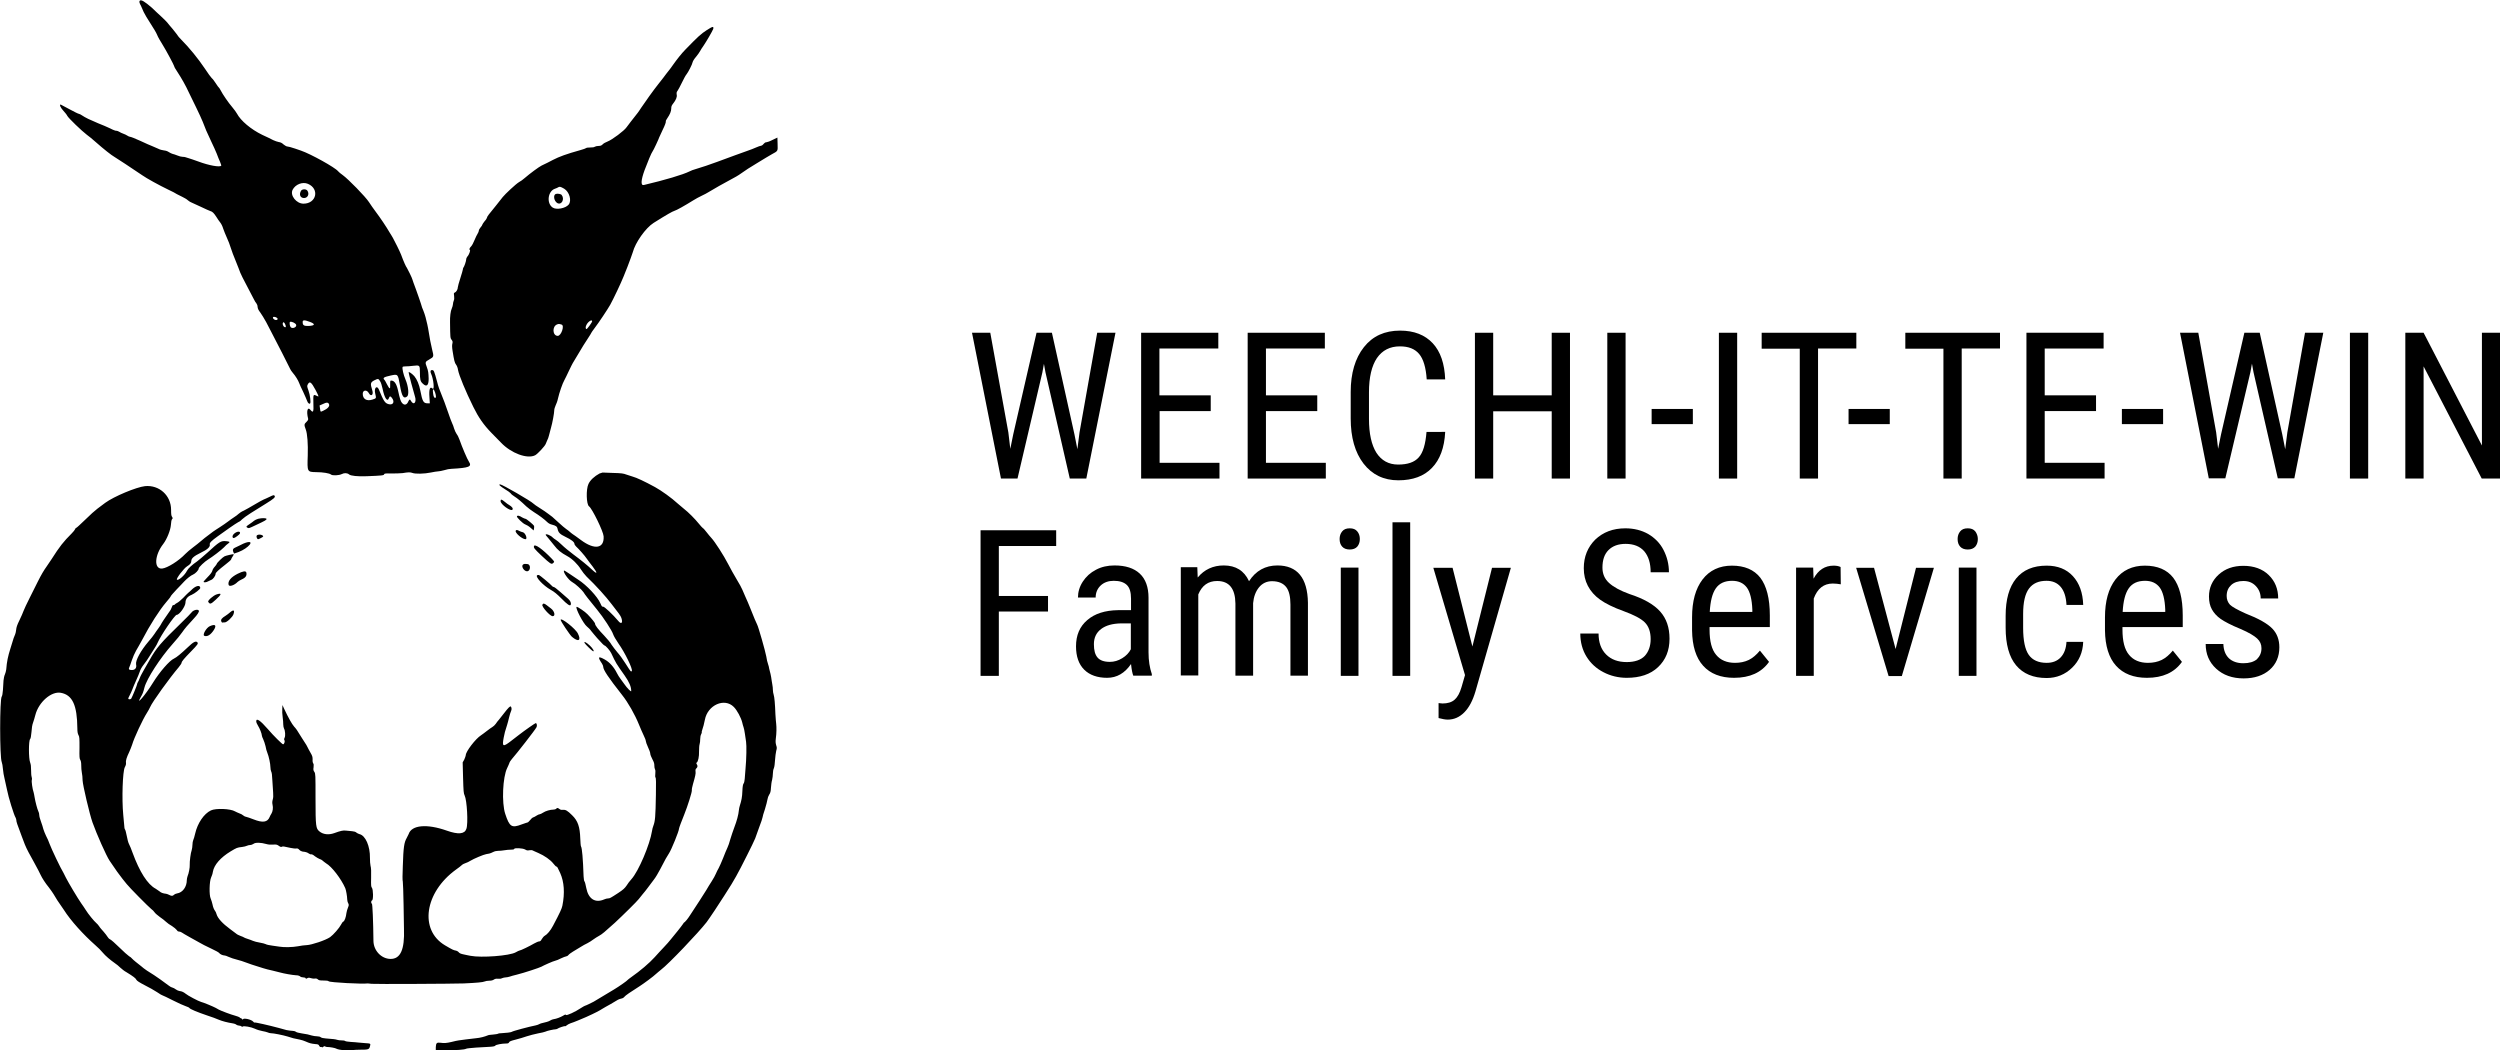 <?xml version="1.0" encoding="utf-8"?>
<!-- Generator: Adobe Illustrator 23.0.1, SVG Export Plug-In . SVG Version: 6.00 Build 0)  -->
<svg version="1.1" id="svg" xmlns="http://www.w3.org/2000/svg" xmlns:xlink="http://www.w3.org/1999/xlink" x="0px" y="0px"
	 width="238px" height="100px" viewBox="0 0 1286 540" enable-background="new 0 0 1286 540" xml:space="preserve">
<path id="path0" fill-rule="evenodd" clip-rule="evenodd" d="M71.9,0.2c-0.4,0.4-0.2,1.2,0.6,2.6C72.9,3.6,73.5,5,73.9,6
	c0.4,0.9,2,3.6,3.5,5.9c1.5,2.3,3,4.8,3.3,5.6s0.9,1.9,1.3,2.6c0.4,0.7,1.2,2,1.8,3c1.8,2.9,5.7,10.2,5.8,10.8c0,0.3,0.8,1.7,1.7,3
	c2.1,3.2,4.3,7.1,5.8,10.4c0.7,1.5,2.4,5,3.8,7.8c1.4,2.8,2.9,6.2,3.4,7.4c1.1,3,2.2,5.6,4.4,10.2c1,2.1,2.3,4.9,2.8,6.2
	c0.5,1.3,1.2,3.2,1.7,4.2c0.4,1,0.7,1.9,0.6,2c-0.8,0.8-6.2-0.1-11.8-2.2c-2.1-0.8-4.4-1.5-5-1.7c-0.6-0.2-1.4-0.4-1.6-0.5
	c-0.2-0.1-0.9-0.2-1.5-0.2c-0.6,0-1.8-0.3-2.7-0.7c-0.9-0.4-2-0.7-2.4-0.8c-0.4-0.1-1.3-0.5-1.9-0.9c-0.7-0.5-1.6-0.8-2.6-0.9
	c-0.8-0.1-2.1-0.4-3-0.9c-0.8-0.4-2.2-1-3-1.3c-0.8-0.3-3.6-1.5-6.1-2.7c-2.6-1.2-4.9-2.1-5.3-2.1c-0.3,0-1-0.3-1.4-0.6
	c-0.5-0.3-1.4-0.8-2.1-1c-0.7-0.2-1.6-0.7-2.1-1c-0.5-0.3-1.1-0.5-1.4-0.5c-0.3,0.1-1.7-0.4-3.2-1.2c-1.5-0.7-2.8-1.3-2.9-1.3
	c-0.2,0-5.8-2.4-8.4-3.6c-1.2-0.6-2.7-1.4-3.2-1.8c-0.6-0.4-1.3-0.8-1.6-0.8c-0.3,0-2.5-1.1-4.9-2.4c-2.4-1.3-4.4-2.4-4.5-2.4
	c-0.8,0,0,1.7,1.4,3.2c0.9,1,1.8,2.1,2,2.6c0.6,1.2,7.6,7.9,10,9.7c1.1,0.8,3.1,2.4,4.4,3.6c4.4,3.9,8.5,7.1,9.8,7.8
	c1.2,0.7,8.8,5.7,14.4,9.5c2.1,1.5,8.6,5.1,13.4,7.4c1.9,0.9,3.9,1.9,4.4,2.3c0.6,0.3,1.8,0.9,2.8,1.4c1,0.5,2.3,1.2,2.9,1.8
	c0.6,0.5,1.4,1,1.8,1.1c0.3,0.1,2.5,1.1,4.8,2.2c2.3,1.1,4.5,2.1,4.9,2.2c1.1,0.3,1.8,1,3.1,3c0.6,1,1.5,2.3,2,2.9
	c0.5,0.6,1.2,2,1.5,3.1c0.4,1.1,1.2,3.2,1.9,4.7c0.7,1.5,1.6,3.8,2,5.2s1.6,4.5,2.6,6.9c1,2.4,2,5.1,2.3,5.9
	c0.3,0.8,1.7,3.6,3.2,6.4c1.4,2.7,3,5.8,3.6,6.9c0.5,1.1,1.2,2.2,1.5,2.5c0.3,0.4,0.6,1.1,0.6,1.8c0.1,0.9,0.4,1.6,1.4,2.9
	c0.7,1,2.1,3.2,3,4.9c0.9,1.7,2.1,4,2.6,5c2.2,4.2,9.6,18.6,9.8,19.2c0.1,0.3,0.7,1.2,1.3,1.9c1.4,1.6,2.8,3.9,3.3,5.3
	c0.2,0.6,1.1,2.6,2.1,4.6c0.9,2,1.8,4,2,4.6c0.3,1,1.1,1.7,1.5,1.3c0.5-0.5,0-4.4-0.8-6.6c-0.8-2.2-0.8-2.4-0.4-3.2
	c1-1.9,1.8-1.3,4,2.8c1.9,3.7,1.9,3.7,0.5,3c-1.7-0.8-1.7-0.7-1.6,3.9c0.2,4.5-0.1,5.1-1.5,3.4c-1.5-1.9-2.2,0.7-1.2,4.5
	c0.1,0.5-0.1,0.9-0.9,1.7c-1.2,1.1-1.2,1.5-0.3,3.9c0.8,2.1,1.2,7.5,1,13.4c-0.3,8.4-0.3,8.4,4.3,8.5c3.6,0,6.9,0.6,7.6,1.2
	c0.8,0.7,4.2,0.5,5.6-0.2c1.3-0.7,2.9-0.6,3.8,0.2c0.8,0.7,4.4,1.1,9,0.9c7.8-0.3,8.9-0.4,9-1c0.1-0.4,0.6-0.5,3.9-0.4
	c2.1,0,4.6-0.1,5.6-0.2c2.9-0.5,4-0.5,5-0.1c1.5,0.6,6.2,0.5,9.5-0.2c1.5-0.3,3.2-0.6,3.8-0.6c0.6,0,2-0.3,3.1-0.6
	c1.2-0.4,2.8-0.7,3.7-0.7c9.1-0.5,10.7-1.1,9-3.7c-0.8-1.1-3.6-7.7-4.8-11.2c-0.4-1.1-1-2.4-1.5-3c-0.4-0.6-1-1.8-1.3-2.8
	c-0.3-1-0.7-2.2-1-2.7s-1.3-3.3-2.3-6.2c-1-2.9-2.4-6.8-3.2-8.6c-0.8-1.8-1.8-4.6-2.2-6.4c-1.6-5.9-1.7-6.2-2.7-6.2
	c-0.8,0-1,0.8-0.4,2c1.2,2.6,1.8,8.6,0.7,7.5c-1.3-1.3-1.9,0.3-1.6,4.4l0.2,3.2h-1.1c-2.2,0-2.7-0.9-3.8-6.6
	c-0.6-3.1-1.7-5.7-3.1-7.4c-1.2-1.3-2.9-2.5-2.9-1.9c0,0.6,2.6,10.4,3.2,12.2c1.1,3.2-0.6,5.1-2.1,2.3c-0.4-0.8-0.7-0.7-1.2,0.3
	c-0.8,2-2.1,2.3-3.3,0.9c-0.7-0.8-1.1-2-2.1-6.6c-0.8-3.4-1.9-4.9-3.5-4.9c-0.5,0-0.5,0.1-0.5,2.4c0.1,2.2-0.3,2.1-1.6-0.4
	c-0.6-1.2-1.2-2.3-1.4-2.4c-0.9-1-0.3-1.4,3.3-2.2c3.7-0.8,3.7-0.8,4.7,4.9c1,5.9,1.9,7.3,3.7,5.9c1.1-0.8,0.7-5.2-0.8-8.7
	c-1.1-2.6-1.8-5.7-1.5-6.5c0.1-0.2,0.7-0.3,1.5-0.3c0.8,0,2.6-0.1,4-0.3c3.3-0.4,3.4-0.3,3.4,3.3c0,3.7,0.2,4.7,1.4,5.8
	c2,2,3.1,1.1,3.1-2.4c-0.1-3.1-0.2-4-0.9-5.9c-1-2.7-1-2.8,1.3-4.1c2.3-1.3,2.3-1.4,1.4-5c-0.6-2.5-1.4-6.4-1.8-9.3
	c-0.1-1-0.5-2.6-0.7-3.7c-0.3-1.1-0.7-2.7-0.9-3.7c-0.2-1-0.8-2.4-1.1-3.3c-0.4-0.8-1-2.5-1.3-3.7c-0.4-1.2-1.5-4.5-2.5-7.2
	c-1-2.7-1.9-5.1-1.9-5.3c0-0.4-2.4-5.3-2.8-5.9c-0.4-0.4-1.6-3-3-6.8c-0.7-1.8-3.3-7-4.2-8.6c-0.3-0.6-1.1-1.8-1.7-2.8
	c-1.6-2.8-4.9-7.7-7.1-10.6c-1.1-1.5-2.7-3.7-3.5-5c-1.8-2.8-10.7-11.9-13.5-13.9c-1-0.7-2.1-1.6-2.4-2c-1.5-1.9-14.1-8.9-19.1-10.6
	c-1.1-0.4-2.4-0.8-2.9-1c-1.6-0.6-4-1.2-4.5-1.2c-0.2,0-0.9-0.5-1.6-1c-0.7-0.7-1.5-1.1-2.4-1.2c-0.7-0.1-2-0.6-2.9-1
	c-0.9-0.5-3.4-1.7-5.6-2.7c-5.8-2.8-11.1-7.3-13-10.9c-0.3-0.6-1.4-2.1-2.4-3.3c-2-2.3-5-6.7-6-8.7c-0.3-0.7-0.8-1.3-0.9-1.4
	c-0.2-0.1-0.9-1.1-1.6-2.2c-0.7-1.1-1.6-2.3-2.1-2.7c-0.4-0.4-2-2.5-3.4-4.7c-3.6-5.4-8.3-11.1-12.3-15.1c-0.7-0.7-1.7-1.8-2-2.4
	c-0.4-0.6-1.6-2-2.6-3.3c-1.1-1.2-2.2-2.6-2.5-3c-0.3-0.4-1.7-1.8-3.1-3.1c-1.4-1.3-3.6-3.3-4.9-4.6C74.4,0.6,72.6-0.5,71.9,0.2
	 M363.6,15.3c-3,1.9-4.8,3.6-11.1,10.1c-1.8,1.8-4.4,5.1-6.3,7.8c-0.7,1-1.7,2.4-2.3,3.1c-0.6,0.7-1.7,2.2-2.6,3.4
	c-0.9,1.1-2.2,2.8-2.9,3.7c-2,2.5-6.9,9.3-8.6,11.9c-0.8,1.2-1.5,2.3-1.7,2.5c-2.9,3.7-5.1,6.5-5.8,7.5c-1.2,1.8-7.4,6.4-9.7,7.3
	c-1,0.4-2.2,1-2.6,1.5c-0.6,0.6-1.1,0.8-2.1,0.8c-0.7,0-1.6,0.2-1.9,0.4c-0.4,0.3-1.2,0.4-2.4,0.4c-1,0-1.9,0.1-2.1,0.3
	c-0.2,0.2-1.4,0.6-2.8,1c-7.5,2.1-11,3.4-14.3,5.1c-0.6,0.3-1.8,0.9-2.7,1.4c-0.9,0.4-2.3,1.1-3.1,1.5c-1.4,0.7-5.9,4-8.8,6.5
	c-0.8,0.7-2,1.6-2.8,2c-1.7,1-7.2,6.2-8.4,7.7c-0.5,0.7-2,2.6-3.4,4.3c-3.8,4.6-4.7,5.8-4.7,6.3c0,0.2-0.5,1.1-1.2,1.8
	c-0.6,0.8-1.2,1.6-1.2,1.8c0,0.2-0.4,0.9-0.9,1.4c-0.5,0.6-0.9,1.3-0.9,1.7c0,0.4-0.3,1-0.6,1.5c-0.3,0.5-1.1,2-1.6,3.3
	c-0.5,1.3-1.3,2.8-1.7,3.2c-0.9,0.9-1.2,1.7-0.7,1.9c0.4,0.1-0.4,2.5-1.3,3.4c-0.3,0.4-0.6,1-0.6,1.5c0,0.8-1,3.8-1.5,4.3
	c-0.1,0.2-0.2,0.5-0.2,0.8s-0.6,2.3-1.3,4.5c-0.7,2.2-1.3,4.3-1.3,4.7c0,1.1-0.8,2.4-1.5,2.7c-0.6,0.2-0.6,0.3-0.4,1.8
	c0.1,1.1,0.1,1.8-0.2,2.4c-0.2,0.5-0.4,1.3-0.4,1.8c0,0.5-0.3,1.5-0.6,2.2c-0.6,1.2-1,4.3-0.9,7.2c0.1,7.8,0.1,8,0.8,8.9
	c0.6,0.8,0.6,1.1,0.4,2c-0.2,0.7-0.2,1.8,0.1,3.7c0.8,5.1,1.1,6.2,1.8,7.1c0.4,0.5,0.9,1.7,1,2.7c0.5,2.8,3.9,11,7.9,19.1
	c2.6,5.3,5.3,9.2,9.3,13.3c1.6,1.7,3.8,3.9,4.9,5c5.2,5.5,13.6,8.6,17.6,6.5c1.3-0.7,5-4.7,5.4-5.8c0.2-0.6,0.6-1.4,0.8-1.9
	c0.3-0.5,0.7-1.6,0.9-2.5c0.2-0.9,0.7-2.6,1-3.8c0.8-2.7,1.7-7.8,1.7-9.1c0-0.6,0.3-1.6,0.7-2.5c0.4-0.8,1-2.4,1.2-3.5
	c0.7-3.1,2.4-8,3.3-9.5c0.4-0.7,1.4-2.8,2.2-4.5c0.8-1.7,2-4.2,2.8-5.4c0.7-1.2,2.1-3.5,3-5c0.9-1.6,2.6-4.3,3.8-6.1
	c1.2-1.8,2.1-3.3,2.1-3.4s0.7-1.1,1.6-2.3c2.3-3,6.8-9.8,8.1-12.1c1.7-3.1,5.6-11.3,6.9-14.6c0.8-2,1.7-4.3,2-5
	c1-2.6,2.4-6.4,2.7-7.4c1.3-5,6.6-12.5,10.7-15.1c7-4.4,9.7-5.9,10.7-6.2c1.1-0.3,5.2-2.6,9.7-5.4c1.1-0.7,3.1-1.8,4.4-2.4
	c1.3-0.6,2.8-1.4,3.4-1.8c1.2-0.8,9.3-5.4,12.4-7c1.2-0.6,2.7-1.5,3.3-1.9c3.1-2.2,6.3-4.3,9.4-6.1c1.9-1.1,3.9-2.4,4.6-2.8
	c0.6-0.4,2-1.2,2.9-1.7c3.3-1.8,3.1-1.5,3-5.3l-0.1-3.3l-2.5,1.2c-1.3,0.7-2.8,1.2-3.1,1.2c-0.6,0-0.9,0.2-1.9,1.3
	c-0.2,0.2-0.6,0.5-0.9,0.5s-1.5,0.4-2.6,0.9c-1.1,0.5-2.9,1.2-4.1,1.6c-2.9,1-9.4,3.4-15.9,5.8c-3.8,1.4-7.9,2.8-11,3.7
	c-1.1,0.3-2.5,0.8-3.2,1.2c-3.4,1.7-12.5,4.4-23.5,7c-1.7,0.4-1.5-2.5,0.4-7.7c1.4-3.8,3.6-9.1,4.1-9.6c0.4-0.4,3.4-6.9,3.4-7.2
	c0-0.1,0.8-1.8,1.8-3.9c1.1-2.2,1.7-3.9,1.6-4.2c-0.1-0.3,0.2-1,0.8-1.8c1.3-1.9,2-3.5,2-5c0-1,0.2-1.5,0.9-2.4
	c1.5-1.9,2.2-3.5,1.9-4.7c-0.1-0.9-0.1-1.3,0.4-1.9c0.3-0.4,1.4-2.4,2.3-4.3c0.9-1.9,2-3.9,2.4-4.3c0.8-1,2.9-5,3.1-6.2
	c0.1-0.5,0.9-1.8,1.8-2.8c0.9-1.1,1.8-2.4,2.1-3c0.3-0.6,1.1-1.8,1.8-2.8c1.3-1.9,4.4-7.2,4.9-8.5C367.2,13.2,366.6,13.4,363.6,15.3
	 M158.4,94.4c6.1,2.6,4.4,10.2-2.3,10.2c-3.6,0-7-4.2-5.6-7.1C151.9,94.7,155.6,93.2,158.4,94.4 M290.2,96.9c2.7,1.6,4,6.2,2.3,8.2
	c-1.6,1.9-6.3,2.8-8.2,1.5c-3.3-2.2-2.5-8.5,1.2-9.7c0.6-0.2,1.3-0.5,1.6-0.7C287.8,95.7,288.3,95.8,290.2,96.9 M154.9,97.9
	c-1.2,1.9-0.5,3.8,1.5,3.8c1.9,0,2.9-2.1,1.7-3.8C157.5,97,155.5,97,154.9,97.9 M285.9,99.6c-1.5,0.6-0.9,3.7,0.8,4.7
	c2.2,1.2,3.9-2.1,2.2-4.2C288.5,99.6,286.8,99.3,285.9,99.6 M142.5,163.4c0.5,0.5,0.5,0.6,0,0.9c-0.6,0.5-2-0.2-2.1-1
	C140.2,162.6,141.8,162.7,142.5,163.4 M159.4,165.4c2.9,1.1,2.7,1.9-0.5,2.1c-2.5,0.1-3.2-0.3-3.2-1.9
	C155.6,164.4,156.5,164.3,159.4,165.4 M304.6,165.1c0,0.5-2.5,4-2.9,4c-0.5,0-0.6-1-0.1-2C302.4,165.3,304.6,163.9,304.6,165.1
	 M152.3,166.8c0.6,1.3-1.9,2.4-2.8,1.3c-0.5-0.6-0.7-2.5-0.3-2.7C150,165.1,151.9,166,152.3,166.8 M146.8,166.9
	c0.4,1.1,0.3,1.4-0.4,1.2c-0.6-0.2-1.2-1.5-0.9-2.1C145.7,165.2,146.4,165.7,146.8,166.9 M288.9,166.8c1.6,0.5-0.2,5.8-2,5.8
	c-2.7,0-3-4.9-0.3-5.9C287.4,166.4,287.6,166.4,288.9,166.8 M195.5,195.9c0.5,0.7,0.9,2.2,1.3,3.9c1,4.9,2.5,7.1,3.3,4.7
	c0.4-1,0.7-1,1.5,0c1.6,2.1,0.6,3.9-1.8,3.2c-1.8-0.5-2.5-1.6-4.9-7.5c-1-2.4-2.6-0.8-1.9,2c0.6,2.6,0.7,2.5-1.5,3.2
	c-2.9,0.9-4.9-0.3-4.9-3c0-2,2.1-2.2,3.1-0.4c1.1,2.1,2.6,1,1.8-1.4c-1.1-3.5-1-4.1,1.2-5.2C194.5,194.5,194.7,194.6,195.5,195.9
	 M223.4,200.7c0.7,1.4,1.1,3.6,0.7,3.7c-0.7,0.3-1.1-0.4-1.3-2.1C222.5,200.1,222.7,199.5,223.4,200.7 M169.3,207.9
	c0.3,1-0.8,2.2-3,3.2c-1.5,0.7-1.4,0.8-1.7-1.2l-0.2-1.5l1.6-0.7C168,206.7,168.9,206.7,169.3,207.9 M308.4,243.4
	c-2.6,1.4-4.8,3.4-5.7,5.4c-1.3,2.7-1.1,10.5,0.3,11.5c1.6,1.1,7.4,13,7.5,15.4c0.4,6.3-4.6,7.2-11.7,1.9c-1.9-1.4-3.8-2.8-4.2-3
	c-0.4-0.3-1.1-0.8-1.5-1.2c-0.4-0.4-1.2-1-1.8-1.4c-0.6-0.4-2.4-1.9-4-3.4c-1.6-1.5-3.1-2.8-3.2-2.9c-0.2-0.1-1-0.8-2-1.5
	c-0.9-0.7-2.9-2.1-4.4-3c-1.5-0.9-3-2-3.3-2.3c-1.2-1.3-16.1-9.9-17.1-9.9c-1.1,0-0.1,0.9,2.8,2.7c1.2,0.7,2.4,1.6,2.6,1.9
	c0.2,0.4,1.1,1.1,1.9,1.6c1.6,1,3.4,2.5,6.1,5.1c0.9,0.8,2.7,2.2,4,3c2.6,1.6,5.4,3.7,6.8,5.1c0.6,0.6,1.5,1.1,2.4,1.3
	c2,0.5,2.7,1,2.9,2.1c0.4,2,1.2,2.8,4.1,4.2c3,1.4,4.6,2.7,4.6,3.6c0,0.3,0.4,0.9,0.8,1.3c1.4,1.3,4.4,4.6,5.6,6.4
	c0.6,0.9,2,2.7,3,4c2.5,3.3,2.5,4.2-0.1,1.8c-2.5-2.4-6-5.2-9.9-8.1c-2-1.5-4.7-3.7-5.9-4.9c-1.2-1.2-2.6-2.3-3.1-2.6
	c-0.5-0.3-1.1-0.7-1.5-1.1c-1.1-1.2-3.7-2.2-3.7-1.5c0,0.2,0.6,0.9,1.3,1.7c0.7,0.8,2,2.5,3,3.7c1.9,2.5,3.5,3.8,6.8,5.6
	c2.6,1.4,5.4,4.2,7,6.8c0.7,1.1,2,2.8,2.9,3.7c5,4.8,9.9,10.2,13,14.3c1.4,1.9,3.1,4.1,3.6,4.7c0.5,0.6,1.2,1.8,1.4,2.5
	c0.8,2.5-0.2,3.2-1.7,1.3c-2.6-3.1-7.2-7.5-7.8-7.3c-0.5,0.1-0.7-0.2-1.4-1.8c-1.5-3.4-7-9.3-11.4-12.1c-1.2-0.8-3.3-2.2-4.6-3.1
	c-1.3-0.9-2.5-1.6-2.6-1.6c-0.9,0.5,2.2,4.9,4.2,6c1.4,0.7,4.9,3.9,5.7,5.1c0.7,1.2,2.9,4,7,9c3.3,4,7.7,10.8,8.3,12.7
	c0.3,0.9,1.4,2.8,2.7,4.7c3.3,4.6,7.5,13.2,6.9,14.2c-0.4,0.6-0.6,0.3-3.2-3.8c-1.3-2.1-3.2-4.7-4.3-5.9c-1-1.2-2.3-2.9-2.9-3.8
	c-0.5-1-2.3-3.1-3.8-4.7c-3.1-3.2-4.7-5.3-4.7-6.1c0-0.5-1.6-2.5-3.9-4.9c-1.2-1.3-5.2-4-5.6-3.8c-0.8,0.5,3.5,8.7,5.3,10.1
	c0.6,0.5,1.7,1.5,2.2,2.3c0.6,0.8,2,2.4,3.1,3.7c1.1,1.2,2.4,2.6,2.8,3c0.4,0.4,0.9,0.8,1,0.8c0.5,0,2.8,2.6,3.4,3.9
	c2.5,5.3,2.4,5.1,6.9,11.5c2.4,3.4,3.4,5.8,3.4,8c0,0.7-2.2-1.6-3.5-3.5c-0.4-0.6-1.3-1.8-1.9-2.6c-0.6-0.8-1.6-2.3-2-3.2
	c-1.5-3-3.7-5.5-6.2-6.9c-3.4-1.9-3.8-1.4-1.5,2c0.4,0.6,0.7,1.4,0.7,1.7c0,1.6,2.6,5.5,9.6,14.4c3.2,4,6.7,10.2,8.8,15.4
	c0.7,1.8,1.8,4.2,2.4,5.5c0.6,1.2,1.1,2.5,1.1,2.9c0,0.4,0.5,1.8,1.1,3.1c0.6,1.3,1.2,2.8,1.2,3.4c0,0.5,0.5,1.8,1.1,2.9
	c0.8,1.5,1,2.2,1,3.2c0,0.7,0.1,1.5,0.3,1.9c0.3,0.5,0.3,1.2,0.2,2.3c-0.1,1.1-0.1,1.7,0.1,2c0.3,0.3,0.3,2.7,0.2,8.9
	c-0.2,11.5-0.4,13.5-1.3,15.9c-0.3,0.7-0.6,1.9-0.7,2.7c-1.1,7-6.9,20.7-10.6,24.8c-0.8,0.9-2,2.4-2.5,3.3c-0.9,1.3-1.7,2.1-4.3,3.8
	c-4,2.6-4.3,2.8-5.3,2.8c-0.4,0-1.3,0.2-1.9,0.5c-4.6,2-8.1-0.2-9.2-5.8c-0.3-1.6-0.7-3.2-0.9-3.4c-0.3-0.3-0.4-1.4-0.5-2.7
	c-0.3-9-0.8-14.6-1.3-15.3c-0.2-0.2-0.3-2.1-0.4-4.1c-0.2-6-1.2-9.1-4.2-12c-2.4-2.4-3.4-2.9-4.7-2.8c-0.8,0.1-1.3,0-1.8-0.4
	c-0.9-0.7-1.3-0.7-1.7-0.1c-0.2,0.2-0.8,0.4-1.4,0.4c-1.6,0-4.1,0.7-5.4,1.6c-0.6,0.4-1.4,0.8-1.7,0.8s-1,0.3-1.6,0.7
	c-0.6,0.4-1.3,0.8-1.7,0.9c-0.4,0.1-1.1,0.7-1.6,1.4c-0.5,0.6-1.1,1.2-1.3,1.2c-0.2,0-1.5,0.5-3,1c-5.2,2-6.3,1.3-8.5-5.4
	c-1.9-5.7-1.3-19,1-23.6c0.5-0.9,0.9-2.1,1.1-2.5c0.1-0.5,0.7-1.4,1.3-2.1c2.4-2.7,12-15,12.7-16.4c0.4-0.8,0.1-2.1-0.4-2.1
	c-0.3,0-5.6,3.7-8.7,6.1c-0.7,0.6-2.3,1.8-3.5,2.7c-4.7,3.7-5.2,3.5-4.3-1.3c0.4-2.2,0.7-3.3,1.8-6.7c0.2-0.7,0.7-2.4,1-3.8
	c0.3-1.3,0.8-2.8,1-3.2c0.4-0.8,0.3-1.8-0.1-2.3c-0.4-0.4-1.4,0.7-3.5,3.4c-0.9,1.2-2.1,2.7-2.6,3.3c-0.5,0.6-1.3,1.5-1.7,2.2
	c-0.4,0.6-1.2,1.3-1.7,1.6c-0.5,0.3-1.8,1.2-2.8,2c-1.1,0.8-2.4,1.9-3.1,2.3c-2.7,1.7-7.8,8.3-7.8,10.2c0,0.3-0.4,1.4-0.8,2.3
	L238,392l0.2,7.9c0.2,7.1,0.3,8.1,0.8,9.1c1.2,2.4,1.9,14.5,0.9,17.2c-0.9,2.7-4.2,3-10.1,0.9c-10.2-3.6-18.1-2.9-19.6,1.8
	c-0.1,0.3-0.6,1.2-1,2c-1.3,2.3-1.7,4.6-2,14.6c-0.2,4.2-0.2,7.4,0,7.8c0.1,0.4,0.3,5.8,0.4,12c0.1,6.2,0.2,11.7,0.2,12.3
	c0.4,10.7-1.8,15.6-7,15.5c-4.7-0.1-8.6-4.3-8.7-9.2c-0.1-10.3-0.5-19.1-0.8-19.2c-0.5-0.2-0.5-1.5,0.1-1.7c0.7-0.3,0.6-5.7-0.1-6.5
	c-0.4-0.5-0.5-1.1-0.4-5.2c0.1-2.9,0-5.2-0.3-6.1c-0.2-0.8-0.3-2.6-0.3-4c0.1-6.1-2.3-11.6-5.4-12.3c-0.5-0.1-1.2-0.5-1.6-0.8
	c-0.4-0.4-1.2-0.6-2.2-0.7c-0.9-0.1-2.3-0.2-3.1-0.3c-1.5-0.2-2.8,0.1-6.1,1.3c-2.8,1-5.7,0.7-7.6-0.9c-1.8-1.5-2-2.5-2-16.9
	c0-12.3,0-12.8-0.6-13.7c-0.5-0.7-0.6-1.2-0.4-2.4c0.1-1.1,0.1-1.7-0.2-2c-0.2-0.3-0.4-1.1-0.3-2c0-1.3-0.1-1.8-1.1-3.5
	c-0.6-1.1-1.3-2.3-1.5-2.8c-0.2-0.5-0.9-1.7-1.6-2.7c-0.7-1-1.8-2.9-2.6-4.1c-0.7-1.3-1.9-3-2.7-3.8c-1.2-1.4-2.9-4.4-5.2-9.3
	l-0.8-1.8l-0.1,1.9c-0.1,1.1,0,3,0.2,4.3c0.2,1.3,0.3,3,0.3,3.8c0,0.8,0.2,1.7,0.4,2.1c0.6,1,0.8,3.8,0.3,4.7
	c-0.3,0.6-0.3,1-0.1,1.3c0.4,0.6-0.1,2.1-0.7,2.1c-0.4,0-4.9-4.4-7.8-7.8c-4-4.6-6-5.9-6-4c0,0.5,0.4,1.4,0.9,2.2
	c0.9,1.4,2,4.2,2,5.1c0,0.3,0.3,1.1,0.7,1.9c0.4,0.8,0.9,2.4,1.2,3.6c0.2,1.2,0.6,2.7,0.9,3.3c0.8,1.9,1.6,5.8,1.6,7.4
	c0,0.9,0.2,1.9,0.4,2.3c0.3,0.5,0.5,1.9,0.6,4.6c0.1,2.2,0.3,5,0.4,6.2c0.1,1.5,0.1,2.7-0.2,3.6c-0.3,1.1-0.3,1.7-0.1,2.7
	c0.4,1.5,0.1,3.5-0.6,4.6c-0.3,0.4-0.7,1.2-0.9,1.7c-1.1,2.7-3.5,3.1-8.3,1.2c-1.5-0.6-3.3-1.2-3.8-1.3c-0.6-0.1-1.3-0.5-1.6-0.8
	c-0.3-0.3-1.2-0.8-1.9-1c-0.7-0.3-1.7-0.7-2.2-1c-2.3-1.4-9.9-1.7-12.4-0.5c-3.6,1.7-6.9,6.6-8.1,11.9c-0.3,1.4-0.8,3-1,3.4
	c-0.2,0.4-0.4,1.5-0.4,2.4s-0.2,2.1-0.4,2.8c-0.5,1.2-1.1,5.9-1,7.5c0.1,1.3-0.5,4.5-1.1,5.8c-0.2,0.6-0.4,1.5-0.4,2
	c0,3.6-2.2,6.5-5,6.9c-0.6,0.1-1.3,0.4-1.6,0.7c-0.6,0.7-1.3,0.7-2.4,0.1c-0.5-0.3-1.2-0.5-1.6-0.6c-1.7-0.2-2.6-0.5-3.5-1.3
	c-0.6-0.4-1.4-1-1.9-1.3c-4.2-2.2-8.3-8.7-11.9-18.5c-0.6-1.7-1.4-3.7-1.8-4.4c-0.4-0.7-0.9-2.6-1.2-4.3c-0.3-1.6-0.7-3.1-0.9-3.3
	c-0.2-0.2-0.4-1.1-0.4-2.1c-0.1-0.9-0.3-3.4-0.5-5.4c-0.8-8.3-0.3-22.4,0.8-24.5c0.5-0.9,0.7-1.6,0.6-2.2c-0.2-1.1,0.3-2.8,1.7-5.7
	c0.5-1.1,1.2-2.9,1.5-3.8c0.9-3.2,5.4-12.9,7.6-16.3c0.7-1.1,1.4-2.4,1.6-2.9c1.2-2.8,10.1-15.1,14.7-20.5c0.8-1,1.5-2,1.5-2.3
	c0-0.7,1.3-2.2,4.9-5.9c3.4-3.5,3.8-4,3.2-4.7c-0.8-0.8-2.1-0.1-4.8,2.5c-3.6,3.4-5.9,5.3-7.2,5.9c-2.3,1-7.4,6.9-10.8,12.4
	c-3.8,6.2-9.2,12.5-6.3,7.4c1-1.7,1.3-2.5,1.9-4.9c1.2-4.6,8.1-15.2,14.4-22.3c2-2.2,4.2-4.9,5-6.1c1.3-1.9,3-3.9,6.1-7.2
	c1.8-1.9,2.7-3.4,2.5-3.9c-0.4-1-2.9-0.4-3.8,0.9c-0.3,0.4-2.6,2.8-5.1,5.2c-10.9,10.6-12.9,12.9-16.6,19.5c-0.7,1.3-2,3.5-2.8,4.9
	c-0.8,1.4-1.8,3.2-2.1,4.1c-0.3,0.9-0.8,1.9-1,2.2c-0.2,0.3-0.4,0.8-0.4,1.1c0,0.4-2.5,6.5-3,7.3c-0.3,0.4-1.3,0.5-1.5,0.1
	c-0.1-0.1,0.2-1,0.7-1.8c0.5-0.9,1.1-2.3,1.4-3.1c0.3-0.8,1.1-2.8,1.9-4.5c0.8-1.7,1.6-3.7,1.9-4.6c0.3-1,1-2.3,2.1-3.7
	c0.9-1.1,2.1-2.9,2.7-3.9c0.6-1,1.7-2.7,2.4-3.8s1.6-2.5,1.9-3.3c1.7-3.9,8.9-14.5,9.9-14.5c1.4,0,4.5-4.4,4.5-6.3
	c0-1.8,1.1-3.2,3.2-4c1.6-0.7,4.4-2.9,4.4-3.5c0-1.6-2-1.3-4,0.5c-0.8,0.8-1.8,1.7-2.2,2c-0.4,0.4-1.6,1.5-2.6,2.6
	c-1.1,1.1-2.4,2.2-3,2.5c-0.6,0.3-1.2,0.7-1.3,0.9c-0.1,0.2-0.4,0.3-0.7,0.3c-0.4,0-0.6,0.3-0.8,1c-0.2,0.6-0.7,1.7-1.3,2.4
	c-1.9,2.6-4.3,6.3-4.3,6.5c0,0.1-0.6,1-1.3,2c-0.7,1-1.7,2.3-2.1,3c-0.4,0.7-1.8,2.4-3,3.8c-4,4.7-6.8,9.8-6.4,11.8
	c0.4,1.8-0.5,2.9-2.2,2.9c-1.4,0-1.8-0.4-1.3-1.4c0.2-0.4,0.8-2,1.3-3.6c0.5-1.5,1.5-3.8,2.2-5c0.7-1.2,2.1-3.6,3-5.3
	c4.1-7.9,9-15.5,12.4-19.5c1.3-1.5,2.4-2.9,2.4-3.1c0-0.2,1.4-1.8,3-3.5c1.7-1.7,3.4-3.6,3.9-4.1c1.4-1.5,3.5-3.2,4.6-3.6
	c1.2-0.5,2.9-2.3,2.9-3.1c0-0.7,3.1-3.6,4.9-4.7c2-1.2,6.5-4.6,8.1-6.2c0.7-0.8,1.7-1.7,2.2-2c1.1-0.8,0.8-1-1.2-1.2
	c-2.6-0.2-3.3,0.2-9.6,6c-2,1.8-4.4,3.8-5.2,4.4c-2.5,1.7-4.6,3.6-5.2,4.8c-1.1,2.3-4.5,5.3-5.2,4.6c-0.5-0.5,3.6-5.9,5.3-6.9
	c1.5-0.9,2.1-1.7,2.1-2.7c0-1.3,1.3-2.5,4.8-4.2c3.6-1.7,5-3.1,4.7-4.3c-0.2-0.8,0.9-1.9,4.1-4.2c1.2-0.9,3.9-2.8,5.9-4.2
	c2-1.4,4.1-2.8,4.7-3.1c0.6-0.2,1.5-0.9,1.9-1.4c0.5-0.5,2.5-2,4.6-3.3c2-1.3,5.5-3.4,7.7-4.8c4.2-2.6,5-3.3,4.4-4.1
	c-0.3-0.4-0.7-0.3-2.5,0.6c-1.2,0.6-2.6,1.2-3.1,1.4s-2.7,1.4-4.7,2.6c-2,1.2-4.5,2.6-5.5,3.1c-1,0.4-2.2,1.2-2.6,1.6
	c-0.5,0.5-1.6,1.3-2.4,1.8c-0.8,0.5-2.2,1.5-3.1,2.2c-0.9,0.7-2.8,2-4.2,2.9c-1.5,0.9-3,2-3.5,2.3c-3.9,2.9-5.4,4.1-6.4,5
	c-0.7,0.6-2.4,2-3.9,3.1c-1.5,1.1-3.2,2.6-4,3.4c-3.4,3.6-9.2,7.2-11.9,7.5c-4.3,0.4-4-6.8,0.6-12.7c1.9-2.5,3.7-7.1,3.9-9.7
	c0.1-1.6,0.3-2.7,0.6-3c0.4-0.4,0.4-0.6,0-1.2c-0.4-0.5-0.5-1.4-0.5-3.6c0-7.4-6.1-12.9-13.4-12.2c-4.5,0.5-16,5.3-20.5,8.6
	c-1,0.8-2.8,2.1-4,3c-1.1,0.8-3.9,3.3-6.2,5.6c-2.3,2.2-4.3,4.1-4.6,4.2c-0.3,0.1-0.6,0.4-0.7,0.8c-0.1,0.3-0.9,1.3-1.7,2.1
	c-4.3,4.3-6.2,6.7-10.4,13.3c-0.9,1.3-2,3-2.5,3.7c-1.5,2.1-2.8,4.3-4.5,7.7c-0.9,1.7-2.8,5.5-4.2,8.4c-1.5,2.9-2.9,6-3.2,6.8
	c-0.3,0.8-1.2,3-2.1,4.8c-1.2,2.4-1.6,3.7-1.7,4.9c-0.1,0.9-0.3,1.9-0.5,2.3c-0.2,0.4-0.5,1.3-0.8,2c-0.2,0.7-1,3.2-1.7,5.5
	c-1.2,3.8-1.8,6.6-2.1,10.6c-0.1,0.8-0.4,1.9-0.7,2.6c-0.3,0.6-0.6,2-0.7,3.1c-0.1,1.1-0.2,3.3-0.3,4.9c-0.1,1.7-0.4,3.1-0.6,3.3
	c-1.1,1.1-1.1,31.5,0,33.8c0.2,0.5,0.5,2,0.6,3.5c0.1,1.5,0.5,3.6,0.8,4.8c0.3,1.2,0.9,3.9,1.3,5.9c0.7,3.8,3.6,13.1,4.4,14.3
	c0.2,0.4,0.4,1,0.4,1.4c0,0.7,0.3,1.7,2.8,8.3c0.5,1.4,1.3,3.3,1.6,4.2c0.4,1,1.2,2.7,1.9,4c0.7,1.2,1.9,3.5,2.8,5.1
	c0.8,1.5,1.8,3.4,2.2,4.1s0.9,1.8,1.2,2.4c0.8,1.7,2.4,4.2,4.2,6.4c0.9,1.2,2,2.7,2.4,3.4c1.8,3,1.8,3.1,5.3,8.1
	C36.4,473.5,43,480.7,49,486c1.4,1.2,3.1,2.9,3.8,3.8c1.4,1.7,4,3.9,6.3,5.5c0.8,0.5,2.1,1.6,2.8,2.3c0.8,0.7,2.1,1.8,3.1,2.3
	c3.6,2.2,4.9,3.2,5.2,4c0.3,0.5,1.5,1.3,4.2,2.7c2.1,1,5,2.7,6.4,3.6c1.4,1,2.7,1.7,2.9,1.7c0.1,0,2.5,1.1,5.2,2.5
	c2.7,1.4,5.7,2.7,6.6,3c0.9,0.3,1.8,0.7,1.9,0.9c0.3,0.6,4.2,2.2,9.2,3.9c2.2,0.7,4.9,1.7,6,2.2c1.7,0.7,4.2,1.4,7.4,1.9
	c0.5,0.1,1.2,0.3,1.5,0.6c0.4,0.3,1.1,0.5,1.5,0.5c0.5,0,1,0.2,1.2,0.4c0.2,0.2,0.5,0.3,0.6,0.1c0.5-0.5,4.4,0.2,6.3,1.1
	c1,0.5,2.7,1,3.8,1.2c1.1,0.2,2.4,0.5,2.8,0.7c0.4,0.2,1.1,0.4,1.5,0.4c1.5,0,6.4,1,8.7,1.7c2.4,0.8,3.5,1.1,6.3,1.6
	c0.9,0.2,2.3,0.6,3.1,1c1.8,0.8,2.7,1.1,4.9,1.3c1.4,0.1,1.7,0.2,2,0.9c0.2,0.4,0.5,0.7,0.7,0.6c0.2-0.1,0.5,0,0.7,0.1
	c0.2,0.2,0.4,0.1,0.7-0.2c0.3-0.3,0.5-0.4,0.9-0.2c0.3,0.2,0.8,0.3,1.1,0.3c1.5,0,4.2,0.5,4.8,0.9c1.2,0.7,7.4,1.3,8.3,0.8
	c0.3-0.2,2-0.3,3.7-0.3c4.3,0,4.8-0.1,5.2-1.7c0.4-1.5,0.5-1.5-2.6-1.7c-1.4-0.1-2.9-0.2-3.5-0.3c-0.6-0.1-2.2-0.2-3.7-0.3
	c-1.5-0.1-2.8-0.3-3-0.5s-1-0.3-1.8-0.3c-0.8,0-1.8-0.1-2.3-0.3c-0.9-0.3-1.9-0.4-5.8-0.7c-1.3-0.1-2.2-0.3-2.6-0.6
	c-0.3-0.3-1.1-0.5-1.9-0.5c-0.8,0-2-0.2-2.7-0.4c-1.9-0.6-2.2-0.6-5.2-1.1c-1.5-0.2-2.9-0.6-3.1-0.9c-0.3-0.2-1-0.4-1.6-0.4
	c-0.6,0-2-0.2-3.1-0.4c-1.1-0.3-2.8-0.8-4-1.1c-5.2-1.4-12.3-3-12.5-2.8c-0.1,0.1-0.4-0.1-0.7-0.5c-1-1.1-5.1-2-5.2-1.1
	c0,0.2-0.2,0.2-0.4-0.1c-0.2-0.3-0.5-0.5-0.7-0.5c-0.2,0-0.4-0.2-0.6-0.4c-0.2-0.2-1.2-0.6-2.3-0.9c-2-0.5-7.3-2.5-8.4-3.1
	c-0.3-0.2-1-0.6-1.6-0.9c-1.3-0.7-6.3-2.8-7.6-3.1c-1.2-0.3-6.9-3.3-7.9-4.2c-1-0.8-2-1.3-3.2-1.4c-0.5-0.1-1.3-0.4-1.8-0.8
	c-0.5-0.4-1.4-0.9-1.9-1s-1.5-0.7-2.1-1.2c-2-1.5-6.4-4.7-7.3-5.2c-2.4-1.4-5.2-3.3-6.5-4.5c-0.8-0.7-2.1-1.7-2.9-2.3
	c-0.8-0.6-1.6-1.4-1.9-1.7c-0.2-0.3-0.9-0.9-1.5-1.2c-0.6-0.4-2.9-2.4-5-4.5s-4.3-4-4.8-4.2c-0.5-0.2-1-0.8-1.3-1.3
	c-0.3-0.5-1.2-1.7-2-2.6c-0.8-0.9-1.9-2.1-2.3-2.8c-0.4-0.6-1.1-1.4-1.5-1.7c-1-0.8-4.2-4.7-5.4-6.7c-0.6-0.9-1.6-2.5-2.3-3.4
	c-1.7-2.4-6.7-10.8-7.9-13.2c-0.5-1.1-1.1-2.1-1.2-2.4c-1.5-2.4-6.2-12.3-7.2-15c-0.4-1.2-1.2-3-1.8-4.1c-0.5-1.1-1.2-2.7-1.4-3.5
	c-0.2-0.8-0.7-2.5-1.2-3.8c-0.5-1.3-0.9-2.8-0.9-3.4c0-0.6-0.2-1.5-0.5-2c-0.5-1-1.5-4.8-1.9-7.2c-0.1-0.9-0.4-2-0.5-2.5
	c-0.6-1.6-1.2-5.9-0.9-6.4c0.1-0.3,0.1-0.9-0.1-1.5c-0.2-0.5-0.3-2.1-0.3-3.5c0-1.9-0.1-2.9-0.5-4c-0.8-2-0.8-11.2,0-12
	c0.3-0.3,0.5-1.4,0.7-3.6c0.1-1.9,0.4-3.8,0.8-4.8c0.3-0.9,0.9-2.7,1.2-4c1.7-6.6,8.2-12.3,13.1-11.4c6,1.1,8.4,6.4,8.5,18.3
	c0,1.8,0.2,2.8,0.6,3.5c0.5,0.9,0.5,1.7,0.5,6.5c-0.1,4.8,0,5.6,0.4,6.2c0.3,0.5,0.5,1.3,0.5,2.8c0,1.2,0.1,2.8,0.3,3.7
	c0.2,0.9,0.4,2.7,0.4,4.1c0.1,2.5,3.6,17.4,5.1,21.6c2.1,5.9,7.1,17.2,8.8,19.7c2.7,4.1,5.6,8.1,6.7,9.4c0.7,0.8,1.6,2,2.1,2.6
	c1.2,1.6,11.3,11.8,12.6,12.8c0.6,0.4,1.4,1.2,1.7,1.7c0.3,0.5,1.6,1.6,2.7,2.4c1.2,0.8,2.6,1.9,3.2,2.5c0.6,0.6,2,1.6,3.1,2.2
	c1.1,0.7,2.1,1.6,2.4,2c0.3,0.5,0.6,0.8,1.1,0.8c0.4,0,1.1,0.2,1.5,0.5c0.8,0.6,6.4,3.7,9.3,5.3c0.9,0.5,1.9,1,2.2,1.2
	c0.3,0.2,2.1,1,3.9,1.9c1.9,0.9,3.6,1.8,3.8,2.1c0.5,0.7,1.9,1.3,2.7,1.3c0.4,0,1.3,0.3,2.1,0.7c1.4,0.6,2.5,1,5.2,1.7
	c0.6,0.1,2.4,0.7,4,1.3c1.6,0.6,3.9,1.4,5,1.7c1.1,0.3,2.9,0.9,3.8,1.2c1,0.3,3.1,0.9,4.7,1.2c1.6,0.4,3.4,0.8,4,1
	c1.7,0.5,6.2,1.3,8,1.4c1.1,0,1.9,0.3,2.2,0.6c0.3,0.3,1,0.5,1.6,0.5c0.7,0,1.2,0.2,1.2,0.4c0.1,0.3,0.3,0.4,0.9,0
	c0.6-0.3,0.9-0.3,1.9,0c0.6,0.2,1.5,0.3,2,0.2c0.6-0.1,1,0,1.5,0.4c0.5,0.5,1,0.6,2.9,0.6c1.6,0,2.4,0.1,2.7,0.4
	c0.5,0.6,17.5,1.5,20.1,1.1c0.2,0,1.1,0.1,2,0.2c1.6,0.2,41.7,0,47.4-0.2c6.6-0.3,9.9-0.6,10.7-1c0.4-0.2,1.5-0.4,2.4-0.4
	c1.1,0,1.8-0.2,2.4-0.6c0.6-0.4,1.2-0.5,2.1-0.4c0.8,0.1,1.5,0,2.1-0.3c0.5-0.2,1.3-0.4,1.8-0.4c0.5,0,1.5-0.2,2.1-0.4
	c0.6-0.2,2.2-0.7,3.6-1c3.7-0.9,11.8-3.6,12.7-4.1c1-0.6,6.1-2.9,7.2-3.1c0.5-0.1,1.8-0.6,2.9-1.2c1.1-0.5,2.3-1,2.6-1
	c0.3,0,0.9-0.3,1.2-0.7c0.3-0.4,1.4-1.2,2.4-1.8c1-0.6,2.7-1.6,3.8-2.3c1.1-0.7,2.7-1.6,3.6-2c0.9-0.5,2.3-1.3,3-1.9
	c0.8-0.6,2.1-1.4,3-1.9c1.5-0.8,2.9-2,8.1-6.7c4.2-3.9,11.4-11,12.3-12.2c0.5-0.6,1.4-1.8,2-2.5c0.7-0.8,1.9-2.3,2.7-3.4
	c0.8-1.1,2.2-2.9,3-4c0.9-1.1,2.3-3.5,3.3-5.4c2.5-4.9,3.6-6.8,4.6-8.3c1.2-1.8,5.1-11.4,5.1-12.6c0-0.4,1.4-4.1,2.7-7.3
	c1.7-4.2,4-11.5,3.9-12.4c-0.1-0.5,0.2-1.9,0.6-3.3c1.1-3.8,1.5-5.4,1.3-6.5c-0.1-0.8,0-1.1,0.4-1.5c0.7-0.6,0.8-1.4,0.2-2.2
	c-0.3-0.5-0.3-0.6,0-0.8c0.7-0.4,1.3-3.1,1.2-5.8c0-1.5,0.1-3.1,0.3-3.7c0.2-0.6,0.3-1.7,0.3-2.6s0.2-2,0.5-2.5c0.3-0.5,0.4-1,0.3-1
	c-0.1-0.1,0.1-0.7,0.3-1.4c0.5-1.3,0.8-2.7,1.3-5c1.4-7.6,10.1-11.5,14.9-6.6c1.7,1.7,3.7,5.5,4.3,7.9c0.2,0.9,0.5,2,0.7,2.5
	c0.2,0.5,0.5,2,0.7,3.4c0.2,1.4,0.5,3.2,0.6,4.1c0.3,1.8,0.2,8.8-0.3,14c-0.1,1.8-0.3,4.1-0.4,5.1c-0.1,1.1-0.3,2.1-0.6,2.4
	c-0.3,0.4-0.5,1.4-0.6,3.8c-0.1,3.2-0.5,5-1.3,7.5c-0.2,0.7-0.5,1.8-0.5,2.4c-0.2,2.3-1.1,5.6-2.3,8.7c-0.7,1.8-1.6,4.6-2.1,6.2
	c-0.4,1.6-1.1,3.6-1.5,4.4s-1.4,3.2-2.2,5.3c-0.8,2.1-1.9,4.4-2.3,5.2c-0.4,0.7-1.1,2-1.4,2.8c-0.3,0.8-1.3,2.6-2.2,4
	c-0.9,1.4-2.1,3.3-2.7,4.4c-1.3,2.1-5,7.9-8.4,13c-1.2,1.9-2.5,3.4-2.7,3.5c-0.3,0.1-0.7,0.5-1,1.1c-0.3,0.5-1.5,2-2.6,3.4
	c-1.1,1.4-2.7,3.3-3.5,4.3c-0.8,1-2.4,2.9-3.7,4.2c-1.2,1.3-3.4,3.6-4.7,5.1c-2.8,3.1-7.4,7-12.1,10.3c-0.9,0.6-1.7,1.3-1.8,1.4
	c-0.2,0.4-4.5,3.4-7,4.9c-1.2,0.7-3.9,2.3-6,3.6c-2.1,1.3-4.2,2.5-4.5,2.7s-1.4,0.7-2.4,1.2c-1,0.5-2,0.9-2.1,0.9
	c-0.2,0-1.1,0.6-2.1,1.2c-2.8,1.9-7.4,4-7.6,3.5c-0.2-0.3-0.6-0.2-1.5,0.4c-1.4,0.8-3.4,1.6-4.9,1.8c-0.5,0.1-1.2,0.3-1.6,0.6
	c-0.4,0.3-1.2,0.6-1.9,0.8c-2.9,0.7-3.3,0.8-4,1.2c-0.4,0.2-1.2,0.5-1.8,0.6c-3.1,0.6-11.8,2.9-12.2,3.3c-0.4,0.3-3.2,0.6-5.3,0.7
	c-0.8,0-1.6,0.1-1.8,0.3c-0.2,0.1-1.3,0.3-2.5,0.4c-1.2,0.1-2.4,0.2-2.7,0.4c-1.7,0.7-3.9,1.3-6.2,1.5c-1.4,0.2-3.7,0.4-5.1,0.6
	c-1.4,0.2-3,0.4-3.7,0.5c-0.6,0.1-2.3,0.4-3.7,0.8c-2.6,0.6-3.7,0.7-5.9,0.4c-1.7-0.2-2.1,0.2-2.2,2.3l0,1.6l4.9,0
	c5.5,0,9.9-0.3,10.7-0.8c0.3-0.2,2.7-0.4,5.2-0.6c2.5-0.1,5.7-0.3,7-0.4c1.8-0.1,2.6-0.3,2.8-0.6c0.3-0.5,3.4-1.1,5.8-1.1
	c0.8,0,1.1-0.2,1.3-0.6c0.2-0.5,1-0.8,3.4-1.4c1.7-0.4,4.2-1.2,5.7-1.7c1.4-0.5,4-1.1,5.8-1.5c1.7-0.3,3.4-0.7,3.8-0.9
	c0.7-0.4,4.3-1.2,5.2-1.2c0.4,0,0.8-0.2,1-0.3c0.4-0.4,3.6-1.5,3.9-1.3c0.1,0.1,0.5-0.1,0.8-0.4c0.3-0.3,1.2-0.8,2-1.1
	c1.7-0.5,5.7-2.2,8-3.2c4.9-2.2,6.9-3.3,8.3-4.2c0.9-0.5,1.6-1,1.7-1c0.1,0,5-2.8,6.4-3.7c0.4-0.2,1.1-0.5,1.7-0.6
	c0.7-0.1,1.3-0.5,1.6-0.9c0.4-0.6,3.3-2.6,7.9-5.5c1.9-1.2,7.2-5.1,8.4-6.3c0.6-0.5,1.7-1.5,2.5-2.1c3.9-2.9,19.4-19.2,23.5-24.5
	c1.3-1.7,6.9-10.1,9.2-13.8c0.6-1,2.3-3.6,3.6-5.7c1.3-2.1,3.5-6,4.8-8.6c1.3-2.6,2.8-5.4,3.2-6.3c1.3-2.5,4.2-8.5,4.2-8.7
	c0-0.1,0.9-2.5,1.9-5.3c1.1-2.8,1.9-5.3,1.9-5.6c0-0.3,0.5-2.1,1.2-4.1c0.6-2,1.2-4.2,1.3-5c0.1-0.8,0.5-1.9,0.9-2.5
	c0.6-0.9,0.8-1.6,0.9-3.5c0.1-1.3,0.3-3.2,0.6-4.1c0.2-0.9,0.4-2.4,0.4-3.3c0-0.9,0.2-2.1,0.5-2.7c0.3-0.7,0.5-2.4,0.6-4.2
	c0.1-1.7,0.4-3.8,0.6-4.7c0.4-1.4,0.4-1.7,0-2.9c-0.3-1.1-0.4-1.8-0.2-3.4c0.4-2.8,0.4-5.9,0.2-7.6c-0.1-0.8-0.3-3-0.4-4.9
	c-0.2-5.5-0.5-8.9-0.9-10.1c-0.2-0.6-0.4-1.7-0.4-2.4c0-0.7-0.1-2-0.3-2.9s-0.4-2.6-0.6-3.8c-0.2-1.2-0.5-2.4-0.6-2.7
	c-0.1-0.3-0.3-1-0.4-1.6c-0.1-0.6-0.3-1.7-0.6-2.4c-0.3-0.7-0.7-2.5-0.9-3.9c-0.5-2.8-4.1-15.4-4.7-16.4c-0.4-0.7-1.7-3.8-3.6-8.6
	c-0.7-1.8-1.8-4.3-2.4-5.6s-1.3-2.9-1.6-3.7c-0.3-0.8-1.6-3.2-2.9-5.3c-1.3-2.2-3.3-5.7-4.4-7.9c-2.3-4.5-6.9-11.6-8.6-13.4
	c-0.6-0.6-1.7-2-2.5-3c-0.8-1-1.6-2-1.9-2.1c-0.3-0.2-1.2-1.2-2.1-2.3c-1.9-2.4-5.5-6-7.6-7.6c-0.9-0.7-2.3-1.9-3.2-2.7
	c-3.1-2.9-8.6-6.8-11.7-8.5c-5.5-3-9.6-4.9-11.5-5.4c-1-0.3-2.6-0.8-3.4-1.1c-1.3-0.5-2.3-0.7-6.8-0.8l-5.3-0.2L308.4,243.4
	 M257.5,257.6c0,1.7,5.3,5.5,6.1,4.4c0.5-0.6-0.3-1.6-1.7-2.4c-0.4-0.2-1.4-0.9-2.2-1.6C258,256.6,257.5,256.5,257.5,257.6
	 M265.9,265.4c-0.3,0.5,3.1,3.8,4.3,4.2c0.6,0.2,1.8,0.9,2.7,1.7l1.6,1.4l0.2-1c0.1-0.5,0.1-1.2,0-1.4c-0.2-0.5-3.9-3.6-4.4-3.6
	c-0.2,0-1-0.3-1.7-0.7C267.1,265,266.2,264.9,265.9,265.4 M132.8,266.7c-0.8,0.2-1.7,0.7-2.1,1c-0.3,0.3-1.4,1.1-2.3,1.7
	c-1.8,1.2-2,1.4-1.1,1.9c0.7,0.4,0.8,0.3,4.4-1.4c4.7-2.2,5.4-2.6,5.4-3.1C137.2,266.3,134.8,266.2,132.8,266.7 M265.3,272.8
	c-0.6,1,3.3,4.4,5,4.4c1.2,0,0-3.3-1.4-3.6c-0.5-0.1-1.4-0.4-1.9-0.7C266.1,272.4,265.6,272.3,265.3,272.8 M120.5,274.3
	c-1.1,0.9-1.2,2.3-0.2,2.3c0.5,0,2.9-1.8,3.1-2.3C123.9,273,122,273,120.5,274.3 M132.1,275.3c-0.4,0.5,0.1,1.9,0.7,1.9
	c0.4,0,2.6-1.2,2.6-1.4C135.3,274.8,132.7,274.5,132.1,275.3 M126.4,279c-0.4,0.1-1.8,0.7-3.1,1.4c-1.3,0.6-2.5,1.2-2.7,1.3
	c-0.8,0.4-1,1.1-0.6,2l0.4,0.9l2.3-0.8C127.9,281.8,131.5,277.4,126.4,279 M274.7,280.7c-0.3,0.9,0.1,1.4,4,5.1
	c4.4,4.1,5,4.5,5.8,3.7c0.8-0.7,0.8-0.7-0.7-2.3C279,282.2,275.1,279.5,274.7,280.7 M117.9,285.3c-0.9,0.2-2,0.5-2.4,0.7
	c-0.9,0.4-4,3.4-4,3.9c0,0.2-0.5,0.8-1,1.4c-0.6,0.6-1.2,1.6-1.3,2.2c-0.2,0.7-1,1.8-2.5,3.3c-1.2,1.2-2.1,2.3-2,2.4
	c0.3,0.3,1.5,0.2,2.3-0.3c0.5-0.2,1.2-0.6,1.7-0.8c0.9-0.3,2.2-2.1,2.2-3.1c0-0.6,1.4-1.9,5.1-4.8c1.6-1.2,2.9-2.4,2.9-2.6
	c0-0.2,0.3-0.8,0.7-1.4C120.6,284.7,120.6,284.7,117.9,285.3 M268.9,290.4c-0.8,0.9,0.7,3.3,2.2,3.3c1.8,0,2.1-3.4,0.3-3.7
	C269.7,289.8,269.4,289.9,268.9,290.4 M122.2,295c-3.5,1.8-5.1,3.8-4.6,5.7c0.3,1.1,3,0.2,4.6-1.5c0.3-0.3,1.2-0.9,2.1-1.3
	c2.1-0.9,2.8-2,2.4-3.6C126.4,293.4,125,293.6,122.2,295 M276.4,295.7c-1.4,0.6,2.9,5.3,7,7.6c1.8,1,3.2,2.2,5.3,4.3
	c3.1,3.2,4.6,4.2,4.9,3.3c0.3-0.9-0.2-2-1.3-3c-0.6-0.5-2.4-2.1-4-3.5c-1.6-1.4-3.1-2.6-3.4-2.6s-0.7-0.2-0.9-0.5
	c-0.8-1-6.5-5.7-6.8-5.7C276.9,295.6,276.6,295.6,276.4,295.7 M111.4,305.6c-1.6,0.5-4.7,3.2-4.3,3.8c0.9,1.4,1.3,1.3,3.9-1.1
	C114.1,305.5,114.2,304.7,111.4,305.6 M279,310.9c-0.5,0.9,3.9,5.9,5.3,5.9c1.5,0,1-2.5-0.8-3.9c-0.6-0.5-1.6-1.2-2.2-1.7
	C279.9,310.1,279.4,310.1,279,310.9 M118.5,314.7c-1.2,1-1.3,1.1-2.5,1.9c-1.8,1.1-2.5,1.9-2.2,2.8c0.1,0.4,0.4,0.7,0.6,0.7
	c0.2-0.1,0.8-0.1,1.2-0.1c1.1,0,4-2.7,4.5-4.2C120.8,313.7,120.2,313.3,118.5,314.7 M288.4,318.7c0,0.7,4.7,7.7,5.8,8.7
	c3.3,2.8,4.9,2,3.1-1.6C296.2,323.3,288.4,317.2,288.4,318.7 M108,321.9c-1.9,0.8-4,4.6-2.9,5c1.5,0.6,3.3-0.5,4.9-3
	C111.5,321.5,110.8,320.7,108,321.9 M300.8,330.7c0.3,0.6,3.7,3.9,4.2,4.1c1,0.4,0-1.4-1.6-2.9C301.5,330.1,300.1,329.5,300.8,330.7
	 M137,434c1,0.3,2.2,0.4,3.4,0.3c1.6-0.1,2-0.1,3,0.6c0.8,0.6,1.2,0.7,1.6,0.5c0.5-0.3,0.9-0.2,4.5,0.6c1.1,0.2,2.3,0.4,2.8,0.3
	c0.7-0.1,1.1,0,1.7,0.7c0.5,0.5,1.1,0.8,1.7,0.9c1.4,0.1,2.4,0.4,3.2,1c0.4,0.3,1,0.5,1.2,0.4c0.3-0.1,1.1,0.3,1.9,1
	c0.8,0.6,1.9,1.2,2.4,1.4c0.5,0.1,1.2,0.5,1.5,0.8c0.3,0.3,1.1,0.9,1.8,1.4c3,1.7,7.8,8,9.9,12.8c0.4,0.9,1,4.3,1,5.7
	c0,0.6,0.2,1.5,0.5,2c0.4,0.9,0.4,1-0.1,2.3c-0.3,0.7-0.7,2-0.8,2.8c-0.2,2.1-1,4.2-1.6,4.4c-0.3,0.1-0.8,0.8-1.2,1.6
	c-0.8,1.6-3.9,5.2-5.6,6.4c-2.3,1.6-9.5,4-12,4.1c-1,0-3,0.3-4.6,0.6c-2.6,0.5-7.2,0.6-9.4,0.2c-0.4-0.1-2-0.3-3.5-0.5
	c-1.5-0.2-3.2-0.5-3.6-0.8c-0.4-0.2-1.8-0.6-3.1-0.8c-1.3-0.2-2.8-0.6-3.5-0.9c-0.6-0.3-1.8-0.7-2.7-1c-0.8-0.2-1.6-0.6-1.8-0.7
	c-0.2-0.2-1-0.5-1.8-0.8c-0.8-0.3-1.9-0.8-2.3-1.2c-0.4-0.3-1.9-1.4-3.2-2.4c-3.8-2.8-6.3-5.5-6.9-7.6c-0.2-0.7-0.5-1.4-0.7-1.6
	c-0.6-0.8-1.1-1.9-1.4-3.5c-0.2-0.9-0.6-2.2-0.9-2.9c-0.9-1.8-0.7-9,0.2-10.9c0.3-0.6,0.8-2,0.9-2.9c0.6-3.6,4-7.4,9.1-10.5
	c3.2-1.9,3.3-2,6-2.3c0.9-0.1,2-0.4,2.4-0.6c0.4-0.2,1.2-0.4,1.7-0.4c0.5,0,1.3-0.3,1.7-0.6C131.4,433.1,134.2,433.2,137,434
	 M270.1,436.8c0.8,0.5,1.3,0.6,2.2,0.4c0.6-0.1,1.4-0.1,1.7,0.1c0.3,0.2,1.6,0.7,2.9,1.3c3.2,1.4,6.2,3.5,7.7,5.4
	c0.7,0.9,1.4,1.6,1.6,1.6c0.4,0,0.6,0.3,2,3.4c2,4.5,2.4,10.2,1.1,16.7c-0.3,1.5-1.2,3.5-4.8,10.3c-1.3,2.5-3,4.5-4.3,5.2
	c-0.4,0.2-1.1,1-1.5,1.7c-0.5,1-0.9,1.2-1.4,1.2c-0.4,0-1.5,0.5-2.6,1.1c-2,1.2-6.9,3.6-7.5,3.6c-0.2,0-1,0.4-1.9,0.9
	c-3.1,1.8-17.7,2.9-23.3,1.8c-0.8-0.2-2.3-0.4-3.4-0.7c-1.5-0.3-2.2-0.6-2.6-1.1c-0.3-0.4-1-0.8-1.6-0.9c-1.1-0.2-1.6-0.4-5.5-2.7
	c-13.3-7.9-10.5-27.2,5.6-38.9c1.3-0.9,2.7-2,3.1-2.4c0.4-0.4,1.3-0.8,1.9-1c0.6-0.2,1.8-0.7,2.5-1.2c1.6-1,6.8-3.2,8.1-3.4
	c0.5-0.1,1.2-0.2,1.6-0.3c0.4-0.1,1.3-0.4,2-0.8c0.8-0.4,1.7-0.6,2.6-0.6c0.8,0,2.2-0.1,3.2-0.3c1-0.2,2.5-0.3,3.3-0.3
	c1.1,0,1.6-0.1,1.7-0.4C264.7,435.9,268.8,436.1,270.1,436.8"/>
<g>
	<path d="M518.7,222.3l1,8.4l1.5-7.4l12-52.3h7.9l11.6,52.3l1.5,7.6l1.1-8.6l9.1-51.3h9.4L558.8,246h-8.5l-12.5-54.6l-0.8-4.4
		l-0.8,4.4L523.4,246h-8.5L500,171h9.4L518.7,222.3z"/>
	<path d="M622.9,211.3h-26.4v26.6h30.8v8.1H587V171h39.7v8.1h-30.3v24.1h26.4V211.3z"/>
	<path d="M677.6,211.3h-26.4v26.6H682v8.1h-40.2V171h39.7v8.1h-30.3v24.1h26.4V211.3z"/>
	<path d="M743.4,222.1c-0.4,8-2.7,14.2-6.8,18.4c-4.1,4.3-9.9,6.4-17.3,6.4c-7.5,0-13.5-2.9-17.9-8.6c-4.4-5.7-6.6-13.5-6.6-23.2
		v-13.6c0-9.7,2.3-17.4,6.8-23.1c4.5-5.7,10.7-8.5,18.6-8.5c7.2,0,12.8,2.2,16.8,6.5c4,4.3,6.1,10.5,6.4,18.6h-9.5
		c-0.4-6.1-1.7-10.5-3.9-13.1c-2.2-2.6-5.4-3.9-9.9-3.9c-5.1,0-9,2-11.8,6c-2.7,4-4.1,9.9-4.1,17.6v13.7c0,7.6,1.3,13.4,3.8,17.4
		c2.6,4,6.3,6.1,11.2,6.1c4.9,0,8.4-1.2,10.6-3.7c2.2-2.4,3.5-6.8,4-13.1H743.4z"/>
	<path d="M807.6,246h-9.4v-34.6h-30.1V246h-9.4V171h9.4v32.2h30.1V171h9.4V246z"/>
	<path d="M836.2,246h-9.4V171h9.4V246z"/>
	<path d="M870.8,218h-21.2v-7.8h21.2V218z"/>
	<path d="M893.6,246h-9.4V171h9.4V246z"/>
	<path d="M954.9,179.1h-19.7V246h-9.4v-66.8h-19.6V171h48.7V179.1z"/>
	<path d="M972.1,218h-21.2v-7.8h21.2V218z"/>
	<path d="M1028.8,179.1h-19.7V246h-9.4v-66.8h-19.6V171h48.7V179.1z"/>
	<path d="M1078.2,211.3h-26.4v26.6h30.8v8.1h-40.2V171h39.7v8.1h-30.3v24.1h26.4V211.3z"/>
	<path d="M1112.7,218h-21.2v-7.8h21.2V218z"/>
	<path d="M1140,222.3l1,8.4l1.5-7.4l12-52.3h7.9l11.6,52.3l1.5,7.6l1.1-8.6l9.1-51.3h9.4l-14.9,74.9h-8.5l-12.5-54.6l-0.8-4.4
		l-0.8,4.4l-12.9,54.6h-8.5l-14.8-74.9h9.4L1140,222.3z"/>
	<path d="M1218.2,246h-9.4V171h9.4V246z"/>
	<path d="M1286,246h-9.4l-29.9-57.7V246h-9.4V171h9.4l30,58v-58h9.3V246z"/>
	<path d="M539.1,314.4h-25.3v33.1h-9.4v-74.9h38.9v8.1h-29.5v25.7h25.3V314.4z"/>
	<path d="M583,347.5c-0.5-1.2-0.9-3.2-1.2-6.1c-3.2,4.7-7.3,7.1-12.3,7.1c-5,0-9-1.4-11.8-4.2c-2.8-2.8-4.2-6.8-4.2-12
		c0-5.7,1.9-10.2,5.8-13.5c3.8-3.3,9.1-5,15.8-5.1h6.7v-5.9c0-3.3-0.7-5.7-2.2-7.1c-1.5-1.4-3.7-2.1-6.7-2.1c-2.7,0-5,0.8-6.7,2.4
		c-1.7,1.6-2.6,3.7-2.6,6.2h-9.1c0-2.8,0.8-5.6,2.5-8.2c1.7-2.6,3.9-4.6,6.8-6.1c2.8-1.5,6-2.2,9.5-2.2c5.7,0,10,1.4,13,4.2
		c3,2.8,4.5,7,4.5,12.4v28.1c0,4.3,0.6,8,1.7,11.2v0.8H583z M570.9,340.3c2.2,0,4.3-0.6,6.4-1.9c2-1.2,3.5-2.8,4.4-4.6v-13.3h-5.1
		c-4.3,0.1-7.7,1-10.2,2.9c-2.5,1.9-3.7,4.5-3.7,7.8c0,3.2,0.6,5.4,1.9,6.9C565.8,339.5,567.9,340.3,570.9,340.3z"/>
	<path d="M615.9,291.8l0.2,5.1c3.4-4.1,7.9-6.2,13.4-6.2c6.2,0,10.5,2.7,13,8.1c3.5-5.4,8.4-8.1,14.6-8.1c10.2,0,15.5,6.4,15.7,19.2
		v37.5h-9v-36.6c0-4-0.7-7.1-2.2-9s-3.9-3-7.3-3c-2.7,0-5,1.1-6.7,3.2c-1.7,2.1-2.7,4.8-3,8.1v37.3h-9.1v-37.1
		c-0.1-7.7-3.2-11.6-9.4-11.6c-4.6,0-7.8,2.3-9.7,6.9v41.7h-9v-55.7H615.9z"/>
	<path d="M699.5,277.1c0,1.5-0.4,2.8-1.3,3.9c-0.9,1-2.2,1.5-3.9,1.5c-1.7,0-3-0.5-3.9-1.5c-0.9-1-1.3-2.3-1.3-3.9
		c0-1.5,0.4-2.8,1.3-3.9c0.9-1.1,2.1-1.6,3.9-1.6s3,0.5,3.9,1.6C699.1,274.3,699.5,275.6,699.5,277.1z M698.8,347.5h-9.1v-55.7h9.1
		V347.5z"/>
	<path d="M725.4,347.5h-9.1v-79h9.1V347.5z"/>
	<path d="M757.4,332.4l10.1-40.5h9.7L759,355.4c-1.4,4.8-3.3,8.4-5.8,10.9c-2.5,2.5-5.3,3.7-8.5,3.7c-1.2,0-2.8-0.3-4.7-0.8v-7.7
		l2,0.2c2.6,0,4.7-0.6,6.2-1.9c1.5-1.3,2.7-3.4,3.6-6.5l1.8-6.2l-16.3-55.2h9.9L757.4,332.4z"/>
	<path d="M849.1,328.6c0-3.7-1-6.6-3-8.6c-2-2-5.7-3.9-10.9-5.8c-5.3-1.9-9.3-3.9-12.1-5.9s-4.9-4.4-6.3-7.1
		c-1.4-2.7-2.1-5.7-2.1-9.1c0-5.9,2-10.8,5.9-14.7c4-3.8,9.1-5.8,15.5-5.8c4.4,0,8.3,1,11.7,2.9c3.4,2,6.1,4.7,7.9,8.2
		c1.8,3.5,2.8,7.3,2.8,11.5h-9.4c0-4.6-1.1-8.2-3.3-10.8c-2.2-2.5-5.4-3.8-9.6-3.8c-3.8,0-6.7,1.1-8.8,3.2c-2.1,2.1-3.1,5.1-3.1,9
		c0,3.2,1.1,5.8,3.4,7.9c2.3,2.1,5.8,4,10.5,5.7c7.4,2.4,12.6,5.4,15.8,9c3.2,3.6,4.8,8.2,4.8,14c0,6.1-2,10.9-5.9,14.6
		c-3.9,3.7-9.3,5.5-16.1,5.5c-4.3,0-8.4-1-12-2.9c-3.7-1.9-6.6-4.6-8.7-8c-2.1-3.4-3.2-7.4-3.2-11.9h9.4c0,4.6,1.3,8.2,3.9,10.8
		c2.6,2.6,6.1,3.9,10.6,3.9c4.1,0,7.3-1.1,9.3-3.2C848,335.1,849.1,332.2,849.1,328.6z"/>
	<path d="M892,348.5c-6.9,0-12.2-2.1-15.9-6.2c-3.7-4.1-5.6-10.2-5.7-18.2v-6.7c0-8.3,1.8-14.8,5.4-19.5c3.6-4.7,8.7-7.1,15.1-7.1
		c6.5,0,11.4,2.1,14.6,6.2c3.2,4.2,4.9,10.6,4.9,19.4v6h-31v1.3c0,6,1.1,10.3,3.4,13c2.2,2.7,5.5,4.1,9.7,4.1c2.7,0,5-0.5,7.1-1.5
		c2-1,3.9-2.6,5.7-4.8l4.7,5.8C906.1,345.8,900.1,348.5,892,348.5z M891,298.6c-3.8,0-6.6,1.3-8.4,3.9c-1.8,2.6-2.8,6.6-3.1,12.1
		h21.9v-1.2c-0.2-5.3-1.2-9.1-2.8-11.3C896.9,299.8,894.4,298.6,891,298.6z"/>
	<path d="M946.9,300.4c-1.3-0.2-2.6-0.4-4.1-0.4c-4.7,0-7.9,2.6-9.8,7.7v39.8h-9.1v-55.7h8.8l0.2,5.7c2.4-4.5,5.9-6.7,10.3-6.7
		c1.4,0,2.6,0.2,3.6,0.7L946.9,300.4z"/>
	<path d="M975.1,333.7l10.5-41.8h9.2l-16.5,55.7h-6.8l-16.7-55.7h9.2L975.1,333.7z"/>
	<path d="M1017.4,277.1c0,1.5-0.4,2.8-1.3,3.9c-0.9,1-2.2,1.5-3.9,1.5c-1.7,0-3-0.5-3.9-1.5c-0.9-1-1.3-2.3-1.3-3.9
		c0-1.5,0.4-2.8,1.3-3.9c0.9-1.1,2.1-1.6,3.9-1.6s3,0.5,3.9,1.6C1016.9,274.3,1017.4,275.6,1017.4,277.1z M1016.7,347.5h-9.1v-55.7
		h9.1V347.5z"/>
	<path d="M1052.8,340.8c3,0,5.4-0.9,7.2-2.8c1.8-1.9,2.8-4.5,3-8h8.6c-0.2,5.4-2.1,9.8-5.7,13.3c-3.6,3.5-8,5.3-13.1,5.3
		c-6.9,0-12.1-2.2-15.7-6.5c-3.6-4.3-5.4-10.8-5.4-19.4v-6.1c0-8.4,1.8-14.8,5.4-19.2c3.6-4.4,8.8-6.6,15.7-6.6
		c5.7,0,10.2,1.8,13.5,5.4c3.3,3.6,5.1,8.5,5.3,14.8h-8.6c-0.2-4.1-1.2-7.2-3-9.3c-1.8-2.1-4.2-3.1-7.3-3.1c-4,0-7,1.3-9,4
		c-2,2.7-3,7-3,13.1v7.1c0,6.6,1,11.2,2.9,13.9C1045.5,339.4,1048.6,340.8,1052.8,340.8z"/>
	<path d="M1104.4,348.5c-6.9,0-12.2-2.1-15.9-6.2c-3.7-4.1-5.6-10.2-5.7-18.2v-6.7c0-8.3,1.8-14.8,5.4-19.5
		c3.6-4.7,8.7-7.1,15.1-7.1c6.5,0,11.4,2.1,14.6,6.2c3.2,4.2,4.9,10.6,4.9,19.4v6h-31v1.3c0,6,1.1,10.3,3.4,13
		c2.2,2.7,5.5,4.1,9.7,4.1c2.7,0,5-0.5,7.1-1.5c2-1,3.9-2.6,5.7-4.8l4.7,5.8C1118.5,345.8,1112.5,348.5,1104.4,348.5z M1103.4,298.6
		c-3.8,0-6.6,1.3-8.4,3.9c-1.8,2.6-2.8,6.6-3.1,12.1h21.9v-1.2c-0.2-5.3-1.2-9.1-2.8-11.3C1109.3,299.8,1106.8,298.6,1103.4,298.6z"
		/>
	<path d="M1163.3,333.3c0-2-0.7-3.6-2.2-5c-1.5-1.4-4.3-3.1-8.5-4.9c-4.9-2-8.3-3.8-10.3-5.2c-2-1.4-3.5-3.1-4.5-4.9
		c-1-1.8-1.5-4-1.5-6.6c0-4.5,1.7-8.3,5-11.3c3.3-3,7.5-4.5,12.7-4.5c5.4,0,9.8,1.6,13,4.7c3.3,3.2,4.9,7.2,4.9,12.1h-9
		c0-2.5-0.8-4.6-2.5-6.4c-1.7-1.8-3.8-2.6-6.4-2.6c-2.7,0-4.8,0.7-6.3,2.1c-1.5,1.4-2.3,3.2-2.3,5.6c0,1.8,0.6,3.3,1.7,4.5
		c1.1,1.1,3.8,2.6,8,4.5c6.7,2.6,11.3,5.2,13.8,7.8c2.4,2.5,3.6,5.7,3.6,9.6c0,4.8-1.7,8.7-5,11.6c-3.3,2.9-7.8,4.4-13.4,4.4
		c-5.8,0-10.5-1.7-14.1-5c-3.6-3.3-5.4-7.5-5.4-12.7h9.1c0.1,3.1,1,5.5,2.8,7.3c1.8,1.7,4.3,2.6,7.5,2.6c3,0,5.3-0.7,6.9-2
		C1162.5,337.4,1163.3,335.6,1163.3,333.3z"/>
</g>
</svg>
